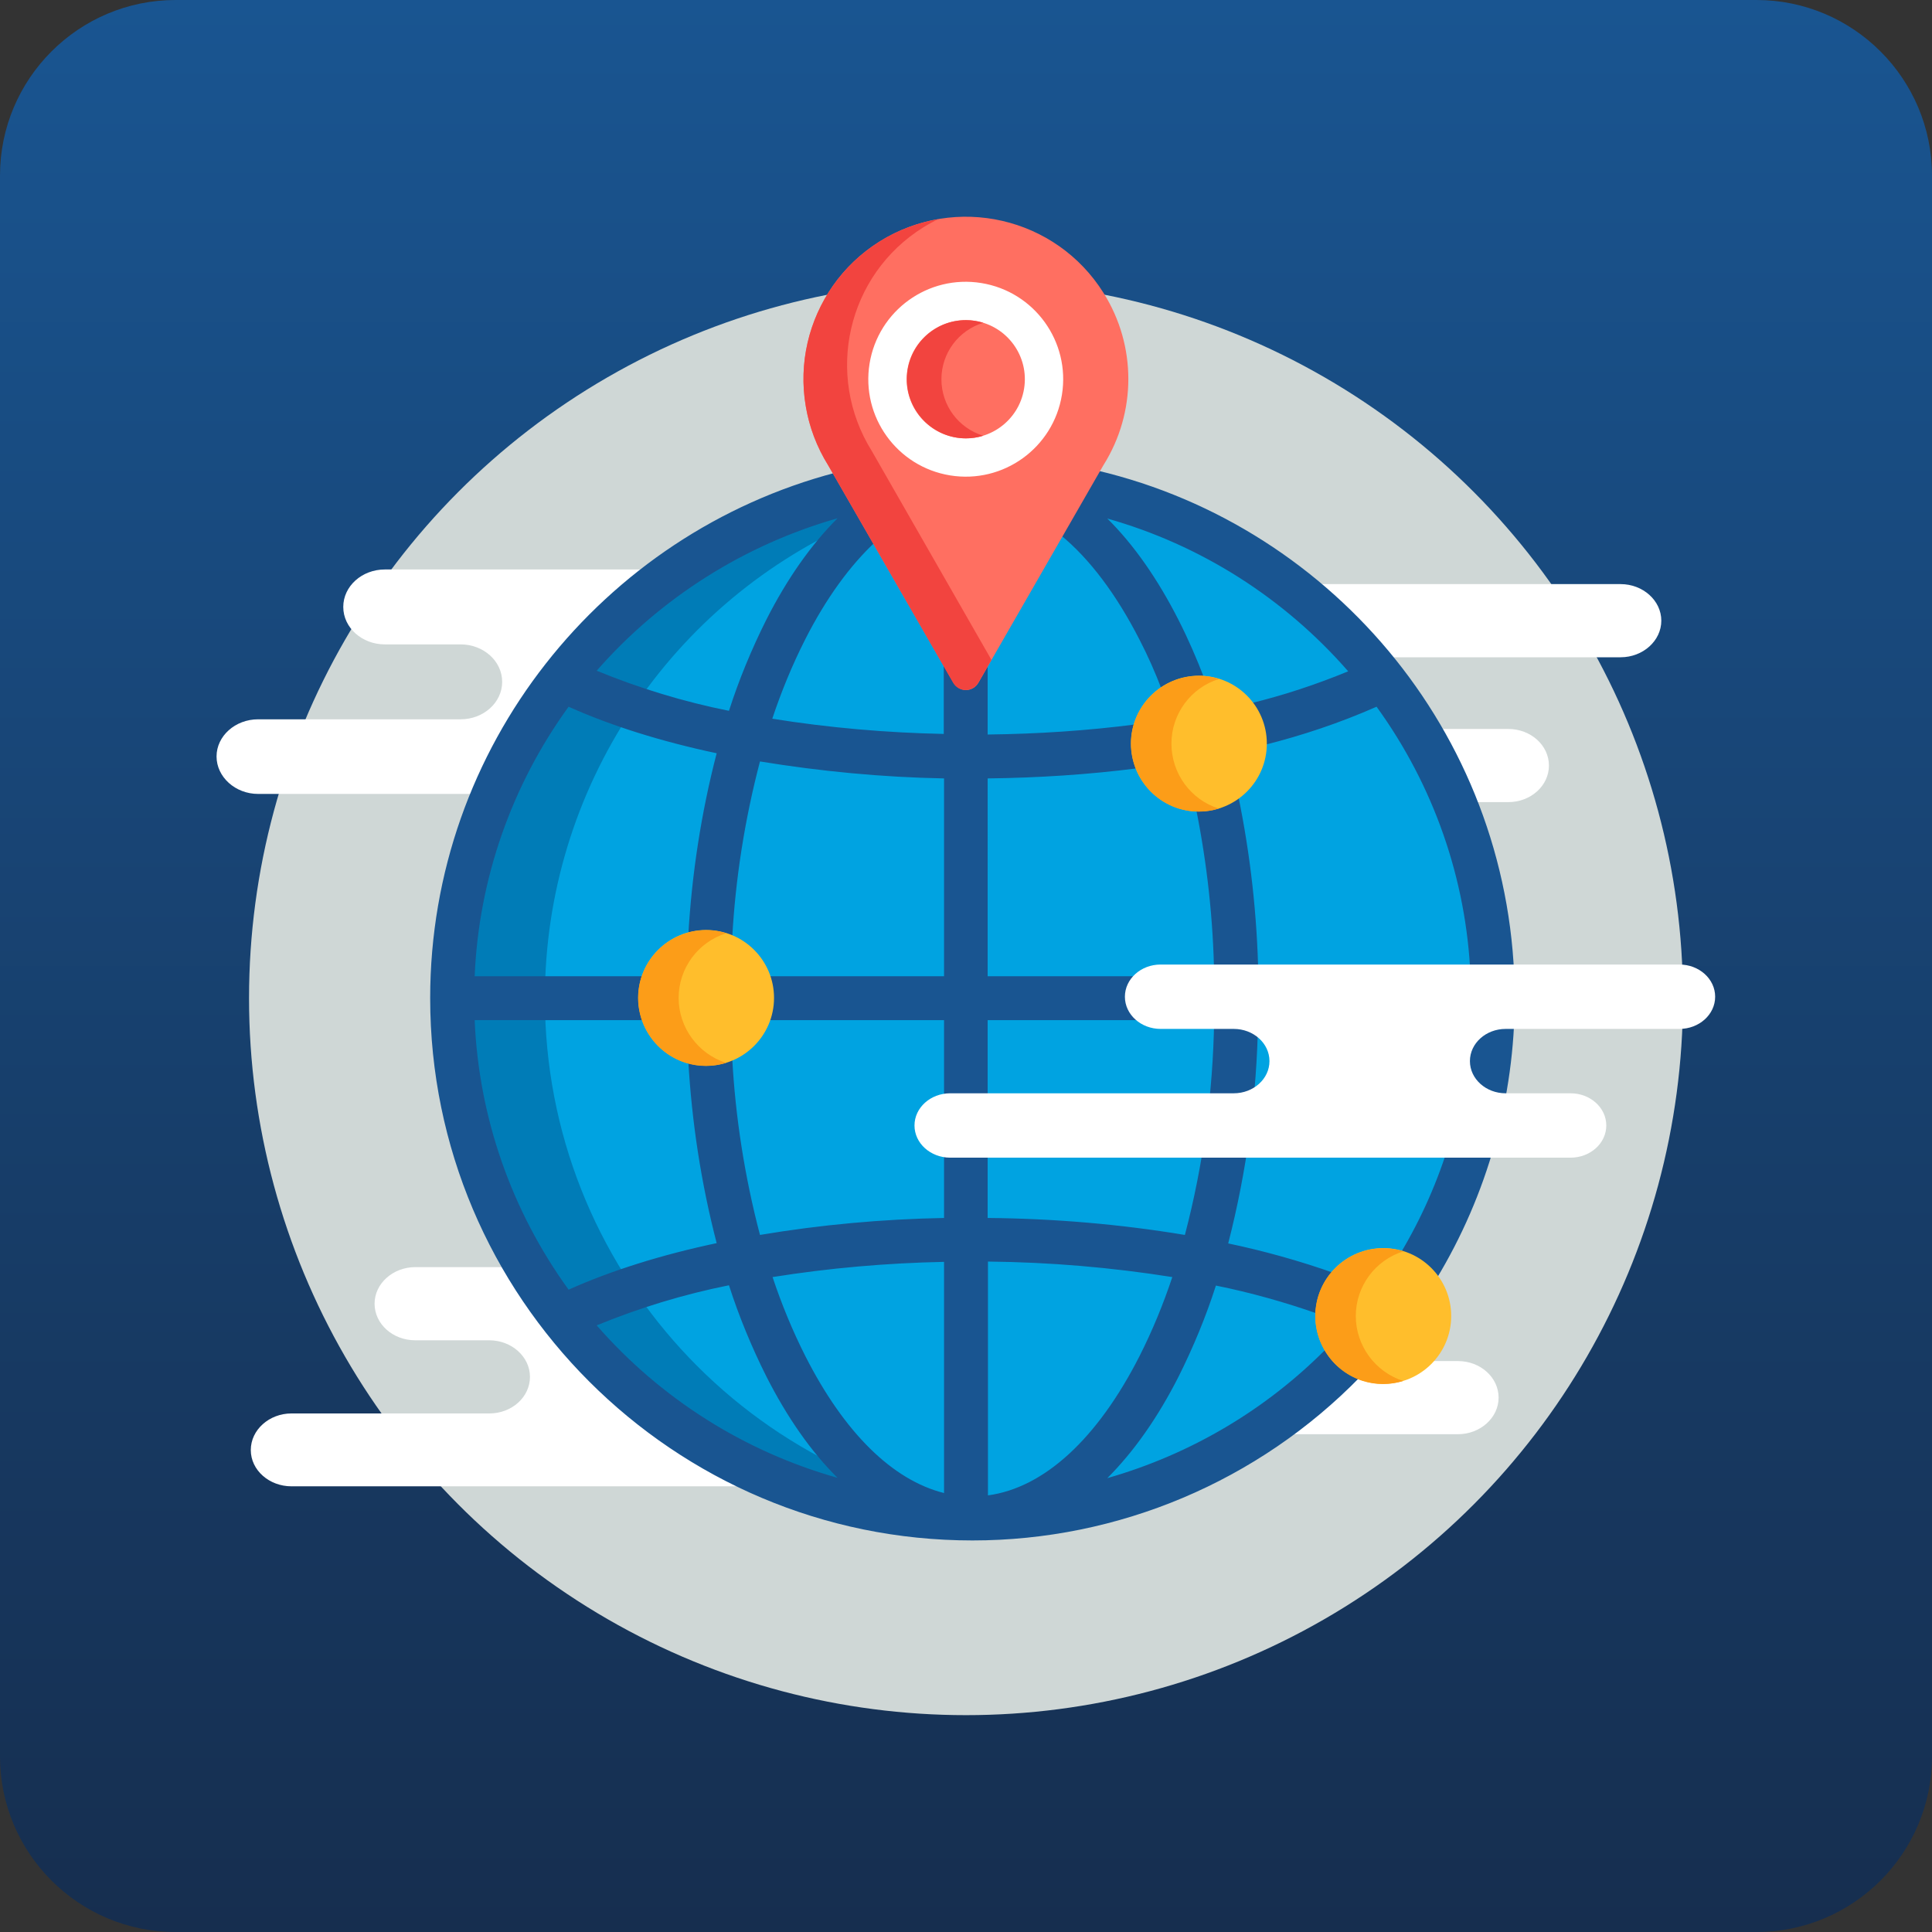 <?xml version="1.0" encoding="utf-8"?>
<!-- Generator: Adobe Illustrator 23.0.3, SVG Export Plug-In . SVG Version: 6.00 Build 0)  -->
<svg version="1.1" id="Layer_1" xmlns="http://www.w3.org/2000/svg" xmlns:xlink="http://www.w3.org/1999/xlink" x="0px" y="0px"
	 viewBox="0 0 660.2 660.2" style="enable-background:new 0 0 660.2 660.2;" xml:space="preserve">
<rect x="0" y="0" width="660.2" height="660.2" fill="#333333" stroke="none"/>
<style type="text/css">
	.st0{fill:url(#SVGID_1_);}
	.st1{fill:#CFD7D6;}
	.st2{fill:#FFFFFF;}
	.st3{fill:#00A3E1;}
	.st4{fill:#007CB7;}
	.st5{fill:#195591;}
	.st6{fill:#FFBE2C;}
	.st7{fill:#FC9D18;}
	.st8{fill:#FF6F61;}
	.st9{fill:#F2443F;}
</style>
<title>ex-presence</title>
<g>
	<g id="Layer_1-2">
		
			<linearGradient id="SVGID_1_" gradientUnits="userSpaceOnUse" x1="330.08" y1="1.84" x2="330.08" y2="662" gradientTransform="matrix(1 0 0 -1 0 662)">
			<stop  offset="0" style="stop-color:#162E4F"/>
			<stop  offset="1" style="stop-color:#195591"/>
		</linearGradient>
		<path class="st0" d="M60,0h540.2c33.1,0,60,26.9,60,60v540.2c0,33.1-26.9,60-60,60H60c-33.1,0-60-26.9-60-60V60
			C0,26.9,26.9,0,60,0z"/>
		<circle class="st1" cx="330.1" cy="341.1" r="245"/>
		<path class="st2" d="M553.8,199.6H440c9.7,7.4,18.7,15.8,26.7,25h87.1c7.6,0,13.9-5.6,13.9-12.5S561.4,199.6,553.8,199.6z"/>
		<path class="st2" d="M515.4,249.1h-30.9c4.8,8,9,16.3,12.5,25h18.4c7.7,0,13.9-5.6,13.9-12.5S523.1,249.1,515.4,249.1z"/>
		<path class="st2" d="M498.2,465.1h-9.6c-8.1,8.5-21.5,9.1-30.4,1.5c-8.8,8.8-18.5,16.7-28.9,23.5h68.9c7.6,0,13.9-5.6,13.9-12.5
			S505.9,465.1,498.2,465.1z"/>
		<path class="st2" d="M231.5,194.6h-100c-7.8,0-14.2,5.7-14.2,12.8s6.4,12.8,14.2,12.8h25.9c7.8,0,14.2,5.7,14.2,12.8
			s-6.4,12.8-14.2,12.8H88.2c-7.8,0-14.2,5.7-14.2,12.7s6.4,12.8,14.2,12.8h80.5C182.1,240.2,203.8,213.7,231.5,194.6z"/>
		<path class="st2" d="M180.1,433h-38.2c-7.6,0-13.9,5.6-13.9,12.5s6.2,12.5,13.9,12.5h25.3c7.6,0,13.9,5.6,13.9,12.5
			s-6.2,12.5-13.9,12.5H99.6c-7.6,0-13.9,5.6-13.9,12.5s6.3,12.4,13.9,12.4h171C232.8,493.8,200.9,467.5,180.1,433z"/>
		<path class="st3" d="M371.1,167.5l-37.5,65.3c-1.1,1.9-3.5,2.6-5.5,1.5c-0.6-0.4-1.1-0.9-1.5-1.5l-37-64.3
			c-95.3,23.6-153.5,119.9-130,215.3s119.9,153.5,215.3,130c31.6-7.8,60.4-24.1,83.3-47.1c-9.2-8.1-10.2-22.1-2.1-31.3
			c7.4-8.5,20-10.1,29.2-3.7c49.9-84.6,21.9-193.6-62.7-243.6C406.7,178.5,389.2,171.6,371.1,167.5L371.1,167.5z"/>
		<path class="st4" d="M186.2,341.1c0-71.4,42.7-135.9,108.5-163.8l-5.1-8.9c-95.3,23.6-153.5,120-129.9,215.3
			c19.6,79.4,90.9,135.1,172.6,135.1c5.3,0,10.6-0.2,15.8-0.7C256.4,510,186.2,433.1,186.2,341.1z"/>
		<path class="st5" d="M375,160.8l-12.6,22c9.9,8.1,19.1,20.3,27.1,36c2.8,5.4,5.3,11.1,7.6,17.1c3.7-2.6,8.1-4,12.6-4
			c0.6,0,1.3,0,1.9,0.1c-2.6-6.8-5.5-13.5-8.8-20c-7.2-14.2-15.4-25.9-24.4-34.8c31.9,9,60.5,27.2,82.3,52.2
			c-10.9,4.5-22.1,8.2-33.6,11c3.1,3.9,4.8,8.8,4.8,13.8c0,0.1,0,0.3,0,0.4c13.2-3.3,26-7.6,38.5-13.1
			c19.5,26.9,30.7,58.9,32.1,92.1h-72.5c-0.4-20.8-2.7-41.5-6.9-61.8c-3.9,2.9-8.6,4.5-13.4,4.5h-1c3.8,18.9,5.9,38,6.2,57.3h-77.4
			V266c17.2-0.2,34.4-1.3,51.5-3.5c-2-4.8-2.2-10.1-0.6-15c-16.9,2.2-33.9,3.3-50.9,3.5v-25.3l-4,7c-1.1,1.9-3.5,2.6-5.5,1.5
			c-0.6-0.4-1.1-0.9-1.5-1.5l-4-7v25.1c-19.6-0.4-39.2-2.1-58.6-5.2c3.1-9.3,6.8-18.3,11.2-27c7.2-14.2,15.4-25.4,24.1-33.5
			l-13.6-23.6C206,182.4,147,255,147,341.1c0,102.2,83.1,185.3,185.3,185.3c49.9,0,97.7-20.2,132.5-55.9c-4.8-1.8-8.9-5.3-11.4-9.8
			c-20.7,21-46.6,36.3-75,44.4c9-9,17.2-20.6,24.4-34.8c5-10,9.3-20.4,12.7-31c11.9,2.4,23.6,5.7,35,9.7c0.2-5.1,2.1-10.1,5.6-13.9
			c-11.9-4.2-24-7.6-36.4-10.2c6.4-24.9,9.8-50.5,10.2-76.2h72.5c-1.2,28.1-9.4,55.5-23.9,79.7c5,1.4,9.3,4.4,12.3,8.7
			c17.5-28.9,26.8-62.1,26.8-95.9C517.6,253.6,456.6,180.1,375,160.8z M286.2,177.1c-9,9-17.2,20.6-24.4,34.8
			c-5,10-9.3,20.4-12.7,31c-15.5-3.1-30.6-7.7-45.2-13.7C225.7,204.3,254.3,186.2,286.2,177.1L286.2,177.1z M203.9,452.9
			c14.6-6,29.7-10.6,45.2-13.7c3.4,10.6,7.7,21,12.7,31c7.2,14.2,15.4,25.9,24.4,34.8C254.3,496,225.7,477.9,203.9,452.9z
			 M322.6,510.2c-17.6-4.4-34.1-20.6-47.4-46.8c-4.4-8.7-8.1-17.7-11.2-27c19.4-3.1,39-4.8,58.6-5.2V510.2z M322.6,333.6h-60.4
			c0.8,2.4,1.3,4.9,1.3,7.4c0,2.6-0.4,5.1-1.3,7.6h60.4v67.6c-21.1,0.4-42.1,2.3-62.9,5.8c-5.2-19.8-8.4-40.1-9.5-60.6
			c-4.7,2.1-10,2.4-15,1c1.2,21.1,4.4,42,9.7,62.4c-18.9,4-36.1,9.4-50.6,15.9c-19.5-26.9-30.7-58.9-32.1-92.1h58.3
			c-1.8-4.8-1.8-10.1-0.1-15h-58.2c1.4-33.2,12.6-65.2,32.1-92.1c14.5,6.5,31.7,11.9,50.6,15.9c-5.3,20.4-8.5,41.3-9.7,62.3
			c5-1.4,10.3-1.1,15,1c1.1-20.4,4.3-40.7,9.5-60.5c20.8,3.4,41.8,5.4,62.9,5.8L322.6,333.6L322.6,333.6z M389.4,463.4
			c-14.4,28.3-32.6,45-51.8,47.6v-79.9c21.1,0.2,42.2,2,63,5.3C397.5,445.7,393.8,454.7,389.4,463.4L389.4,463.4z M404.9,422
			c-22.3-3.7-44.8-5.6-67.4-5.8v-67.6h77.4C414.5,373.4,411.2,398,404.9,422z"/>
		<circle class="st6" cx="241.3" cy="341" r="23.2"/>
		<circle class="st6" cx="409.7" cy="254.1" r="23.2"/>
		<circle class="st6" cx="472.7" cy="449.7" r="23.2"/>
		<path class="st7" d="M231.9,341c0-10.1,6.6-19.1,16.3-22.1c-12.2-3.8-25.2,3-29.1,15.2c-3.8,12.2,3,25.2,15.2,29.1
			c4.5,1.4,9.3,1.4,13.8,0C238.5,360.1,231.9,351.1,231.9,341z"/>
		<path class="st7" d="M400.3,254.1c0-10.1,6.6-19.1,16.3-22.1c-12.2-3.8-25.2,3-29.1,15.2c-3.8,12.2,3,25.2,15.2,29.1
			c4.5,1.4,9.3,1.4,13.8,0C406.9,273.3,400.3,264.3,400.3,254.1z"/>
		<path class="st7" d="M463.3,449.7c0-10.1,6.6-19.1,16.3-22.1c-12.2-3.8-25.2,3-29.1,15.2c-3.8,12.2,3,25.2,15.2,29.1
			c4.5,1.4,9.3,1.4,13.8,0C469.9,468.8,463.3,459.8,463.3,449.7z"/>
		<path class="st8" d="M330.1,235.8c-1.8,0-3.4-1-4.3-2.5L283,159c-16.2-26-8.4-60.2,17.6-76.5c26-16.2,60.2-8.4,76.5,17.6
			c11.3,18,11.3,40.8,0,58.8l-42.7,74.3C333.5,234.8,331.9,235.8,330.1,235.8z"/>
		<path class="st9" d="M297.9,154.1c-16.2-26-8.4-60.2,17.6-76.4c1.6-1,3.3-1.9,5-2.8c-30.2,5.3-50.4,34-45.1,64.2
			c1.2,7,3.8,13.8,7.6,19.9l42.7,74.3c1.4,2.4,4.4,3.2,6.8,1.8c0.8-0.4,1.4-1.1,1.8-1.8l4.5-7.8L297.9,154.1z"/>
		
			<ellipse transform="matrix(0.16 -0.987 0.987 0.16 149.281 434.66)" class="st2" cx="330.1" cy="129.6" rx="33.3" ry="33.3"/>
		
			<ellipse transform="matrix(0.16 -0.987 0.987 0.16 149.281 434.66)" class="st8" cx="330.1" cy="129.6" rx="20.2" ry="20.2"/>
		<path class="st9" d="M321.7,129.6c0-8.9,5.8-16.7,14.3-19.3c-1.9-0.6-3.9-0.9-5.9-0.9c-11.2,0-20.2,9.1-20.2,20.2
			s9.1,20.2,20.2,20.2c2,0,4-0.3,5.9-0.9C327.5,146.3,321.7,138.5,321.7,129.6z"/>
		<path class="st2" d="M573.9,329.6H396.6c-6.7,0-12.2,4.9-12.2,11s5.5,11,12.2,11h25c6.7,0,12.2,4.9,12.2,11s-5.5,11-12.2,11h-96.9
			c-6.7,0-12.2,4.9-12.2,11s5.5,11,12.2,11h212c6.7,0,12.2-4.9,12.2-11s-5.5-11-12.2-11h-22.2c-6.7,0-12.2-4.9-12.2-11
			s5.5-11,12.2-11h59.4c6.7,0,12.2-4.9,12.2-11S580.6,329.6,573.9,329.6z"/>
	</g>
</g>
</svg>
